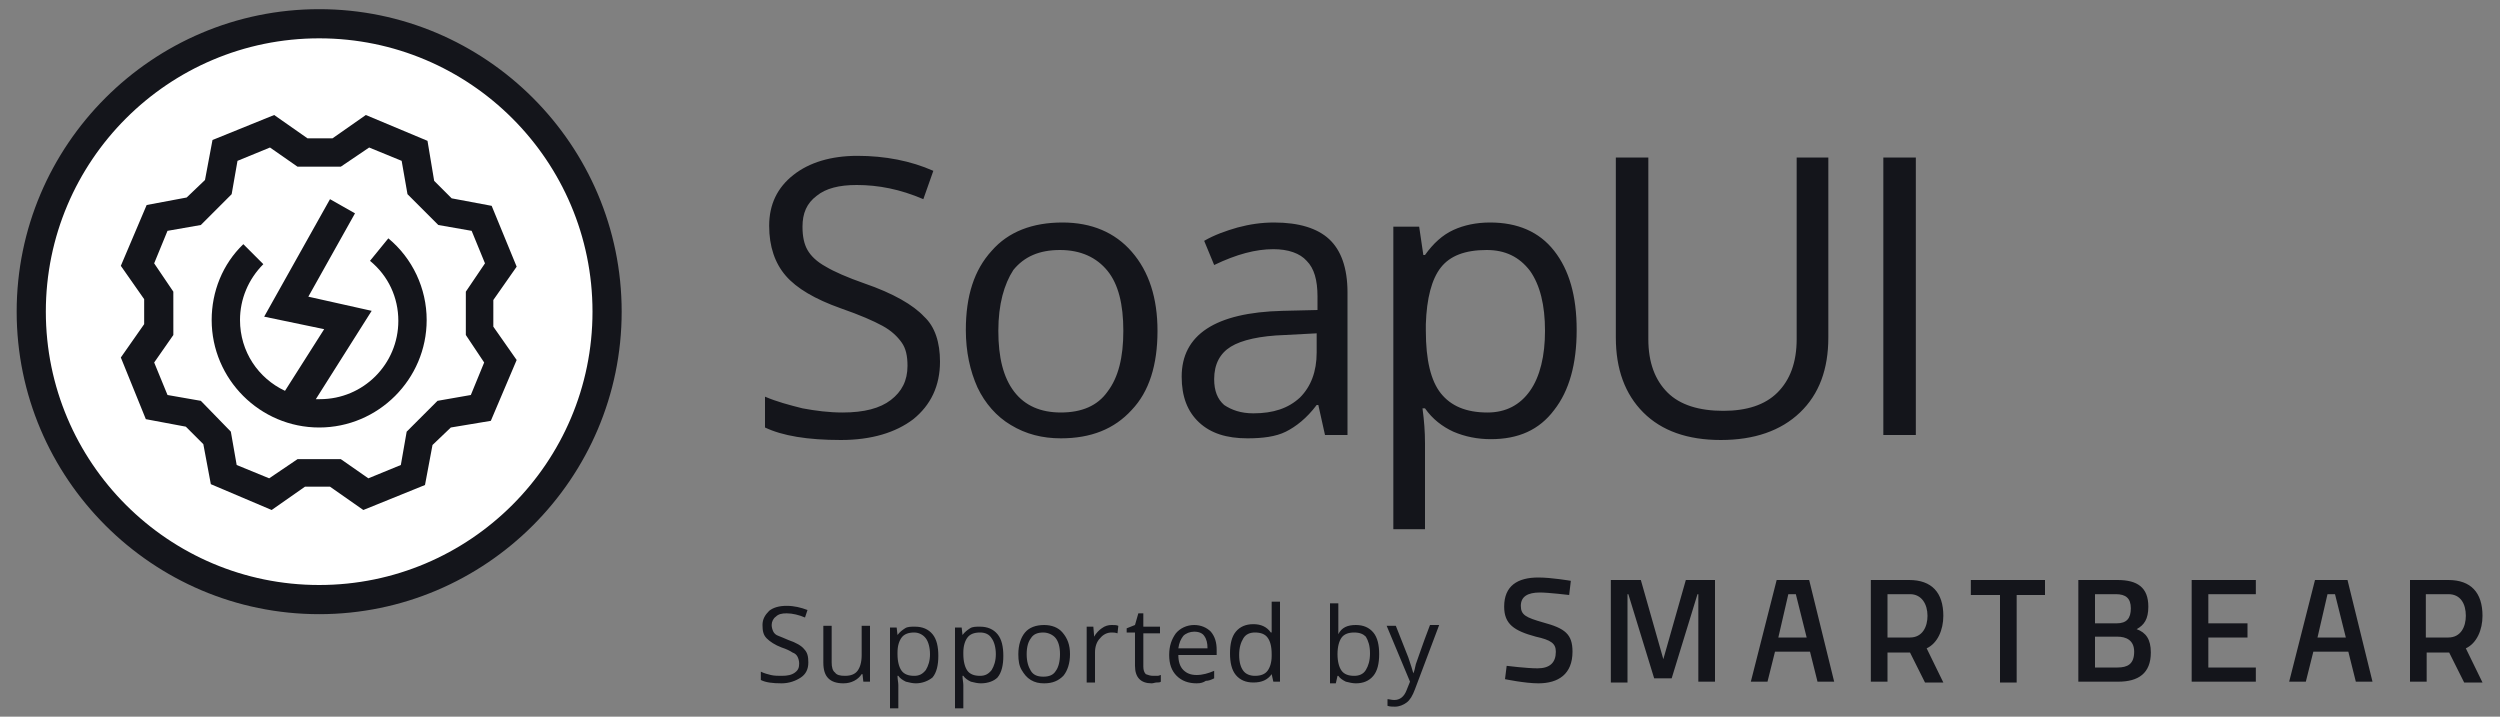 <?xml version="1.0" encoding="utf-8"?>
<!-- Generator: Adobe Illustrator 27.3.0, SVG Export Plug-In . SVG Version: 6.00 Build 0)  -->
<svg version="1.1" id="Layer_1" xmlns="http://www.w3.org/2000/svg" xmlns:xlink="http://www.w3.org/1999/xlink" x="0px" y="0px"
	 viewBox="0 0 300 86" style="enable-background:new 0 0 300 86;" xml:space="preserve">
<rect x="0" y="0" width="300" height="86" fill="#808080" stroke="none"/>
<style type="text/css">
	.st0{fill:#FFFFFF;}
	.st1{fill:#14151B;}
</style>
<path id="fill" class="st0" d="M38.3,72C19.2,72,3.7,56.5,3.7,37.4S19.2,2.9,38.3,2.9s34.6,15.5,34.6,34.6S57.4,72,38.3,72z"/>
<path id="border" class="st1" d="M38.3,4.6c18.1,0,32.8,14.7,32.8,32.8S56.4,70.2,38.3,70.2S5.5,55.5,5.5,37.4S20.2,4.6,38.3,4.6
	 M38.3,1.1C18.3,1.1,2,17.4,2,37.4s16.3,36.3,36.3,36.3s36.3-16.3,36.3-36.3S58.3,1.1,38.3,1.1L38.3,1.1z"/>
<path id="icon" class="st1" d="M59.2,36l2.8-4l-3-7.3l-4.8-0.9l-2.1-2.1l-0.8-4.8l-7.4-3.1l-4,2.8h-3l-4-2.8l-7.4,3l-0.9,4.8
	l-2.2,2.1l-4.8,0.9l-3.1,7.3l2.8,4v3l-2.8,4l3,7.4l4.8,0.9l2.1,2.1l0.9,4.8l7.3,3.1l4-2.8h3l4,2.8l7.4-3l0.9-4.8l2.2-2.1l4.8-0.8
	l3.1-7.3l-2.8-4V36z M58.1,43.5l-1.6,3.9l-4,0.7l-3.7,3.7l-0.7,4l-3.9,1.6l-3.3-2.3h-5.2l-3.4,2.3l-3.9-1.6l-0.7-4l-3.6-3.7l-4-0.7
	l-1.6-3.9l2.3-3.3V35l-2.3-3.4l1.6-3.9l4-0.7l3.7-3.7l0.7-4l3.9-1.6l3.3,2.3h5.2l3.4-2.3l3.9,1.6l0.7,4l3.7,3.7l4,0.7l1.6,3.9
	L55.9,35v5.2L58.1,43.5z M51.2,38.4c0,7.1-5.8,12.9-12.9,12.9s-12.9-5.8-12.9-12.9c0-3.4,1.3-6.7,3.8-9.1l2.4,2.4
	c-1.8,1.8-2.8,4.2-2.8,6.7c0,3.8,2.2,7,5.4,8.5l4.7-7.4L31.7,38l7.9-14.1l3,1.7l-5.6,10l7.6,1.7l-6.7,10.6c0.2,0,0.3,0,0.5,0
	c5.2,0,9.4-4.2,9.4-9.4c0-2.8-1.2-5.4-3.4-7.2l2.2-2.7C49.5,31,51.2,34.6,51.2,38.4z"/>
<path id="soupui" class="st1" d="M112.8,43.4c0,2.9-1.1,5.2-3.2,6.9c-2.1,1.6-5,2.5-8.7,2.5c-4,0-7-0.5-9.1-1.5v-3.7
	c1.4,0.6,2.9,1,4.5,1.4c1.6,0.3,3.2,0.5,4.8,0.5c2.6,0,4.5-0.5,5.8-1.5s2-2.3,2-4.1c0-1.2-0.2-2.1-0.7-2.8s-1.2-1.4-2.3-2
	c-1.1-0.6-2.7-1.3-5-2.1c-3.1-1.1-5.3-2.4-6.6-3.9c-1.3-1.5-2-3.5-2-6c0-2.6,1-4.6,2.9-6.1s4.5-2.3,7.7-2.3c3.3,0,6.4,0.6,9.1,1.8
	l-1.2,3.4c-2.8-1.2-5.4-1.7-8-1.7c-2.1,0-3.7,0.4-4.8,1.3c-1.2,0.9-1.7,2.1-1.7,3.7c0,1.2,0.2,2.1,0.6,2.8c0.4,0.7,1.1,1.4,2.2,2
	c1,0.6,2.6,1.3,4.6,2c3.5,1.2,5.9,2.6,7.2,4C112.2,39.2,112.8,41.1,112.8,43.4z M138.9,39.7c0,4.1-1,7.3-3.1,9.5
	c-2.1,2.3-4.9,3.4-8.5,3.4c-2.2,0-4.2-0.5-6-1.6c-1.7-1-3.1-2.6-4-4.5c-0.9-2-1.4-4.3-1.4-6.9c0-4.1,1-7.2,3.1-9.5
	c2-2.3,4.9-3.4,8.5-3.4c3.5,0,6.3,1.2,8.3,3.5C137.9,32.6,138.9,35.8,138.9,39.7z M119.8,39.7c0,3.2,0.6,5.6,1.9,7.3
	s3.2,2.5,5.6,2.5c2.5,0,4.4-0.8,5.6-2.5c1.3-1.7,1.9-4.1,1.9-7.3s-0.6-5.6-1.9-7.2c-1.3-1.6-3.2-2.5-5.7-2.5s-4.3,0.8-5.6,2.4
	C120.5,34.1,119.8,36.5,119.8,39.7z M159,52.2l-0.8-3.6H158c-1.2,1.6-2.5,2.6-3.7,3.2c-1.2,0.6-2.8,0.8-4.6,0.8
	c-2.5,0-4.4-0.6-5.8-1.9c-1.4-1.3-2.1-3.1-2.1-5.5c0-5,4-7.7,12.1-7.9l4.2-0.1v-1.6c0-2-0.4-3.4-1.3-4.3c-0.8-0.9-2.2-1.4-4-1.4
	c-2.1,0-4.4,0.6-7.1,1.9l-1.2-2.9c1.2-0.7,2.6-1.2,4-1.6c1.5-0.4,2.9-0.6,4.4-0.6c3,0,5.2,0.7,6.6,2c1.4,1.3,2.2,3.4,2.2,6.4v17.1
	C161.7,52.2,159,52.2,159,52.2z M150.4,49.6c2.4,0,4.2-0.6,5.6-1.9c1.3-1.3,2-3.1,2-5.4V40l-3.8,0.2c-3,0.1-5.2,0.6-6.5,1.4
	c-1.3,0.8-2,2.1-2,3.9c0,1.4,0.4,2.4,1.2,3.1C147.8,49.2,148.9,49.6,150.4,49.6z M178.9,52.7c-1.6,0-3.1-0.3-4.5-0.9
	c-1.3-0.6-2.5-1.5-3.4-2.8h-0.3c0.2,1.5,0.3,2.8,0.3,4.2v10.3h-3.8V27.2h3.1l0.5,3.4h0.2c1-1.4,2.1-2.4,3.4-3
	c1.3-0.6,2.8-0.9,4.4-0.9c3.3,0,5.9,1.1,7.7,3.4s2.7,5.4,2.7,9.5s-0.9,7.3-2.7,9.6C184.7,51.6,182.2,52.7,178.9,52.7z M178.4,30
	c-2.6,0-4.4,0.7-5.5,2.1c-1.1,1.4-1.7,3.7-1.8,6.8v0.8c0,3.5,0.6,6,1.8,7.5s3,2.3,5.6,2.3c2.2,0,3.9-0.9,5.1-2.6
	c1.2-1.7,1.8-4.2,1.8-7.2c0-3.1-0.6-5.5-1.8-7.2C182.3,30.8,180.6,30,178.4,30z M219.4,18.9v21.6c0,3.8-1.1,6.8-3.4,9
	c-2.3,2.2-5.5,3.3-9.5,3.3s-7.1-1.1-9.3-3.3s-3.3-5.2-3.3-9V18.9h3.9v21.8c0,2.8,0.8,4.9,2.3,6.4s3.8,2.2,6.7,2.2
	c2.8,0,5-0.7,6.5-2.2s2.3-3.6,2.3-6.4V18.9H219.4z M226,52.2V18.9h3.9v33.3C229.9,52.2,226,52.2,226,52.2z"/>
<path class="st1" d="M188.3,71.4c0,0-2.5-0.3-3.5-0.3c-1.5,0-2.3,0.5-2.3,1.6s0.6,1.4,2.7,2c2.6,0.7,3.5,1.4,3.5,3.5
	c0,2.7-1.7,3.8-4.1,3.8c-1.6,0-4-0.5-4-0.5l0.2-1.6c0,0,2.4,0.3,3.7,0.3c1.5,0,2.2-0.7,2.2-2c0-1-0.6-1.4-2.4-1.8
	c-2.6-0.7-3.8-1.5-3.8-3.6c0-2.5,1.6-3.5,4.1-3.5c1.6,0,3.9,0.4,3.9,0.4L188.3,71.4z M193.5,69.6h3.4l2.7,9.5l2.7-9.5h3.5v12.2h-2
	V71.3h-0.1l-3.1,10.1h-2.1l-3.1-10.1h-0.1v10.6h-2V69.6H193.5z M236.5,69.6h8.9v1.8H242v10.5h-2V71.4h-3.5V69.6z M254.1,69.6
	c2.4,0,3.7,0.9,3.7,3.2c0,1.5-0.5,2.2-1.4,2.7c1.1,0.4,1.7,1.2,1.7,2.8c0,2.5-1.5,3.5-3.9,3.5h-4.8V69.6H254.1z M251.4,71.3v3.5h2.6
	c1.2,0,1.7-0.6,1.7-1.8c0-1.2-0.6-1.7-1.8-1.7H251.4z M251.4,76.5v3.6h2.7c1.2,0,2-0.4,2-1.9c0-1.4-1-1.8-2-1.8h-2.7V76.5z
	 M263,69.6h7.7v1.7H265v3.5h4.7v1.7H265v3.6h5.7v1.7H263V69.6z M277.8,69.6h3.9l3,12.2h-2l-0.9-3.6h-4.2l-0.9,3.6h-2L277.8,69.6z
	 M278.1,76.5h3.4l-1.3-5.2h-0.9L278.1,76.5z M291.2,78.2v3.6h-2V69.6h4.6c2.7,0,4.1,1.5,4.1,4.3c0,1.7-0.7,3.3-2,3.9l2,4.1h-2.2
	l-1.8-3.6h-2.7V78.2z M293.8,71.3h-2.7v5.2h2.7c1.5,0,2.1-1.3,2.1-2.6C295.9,72.5,295.3,71.3,293.8,71.3z M213.2,69.6h3.9l3,12.2h-2
	l-0.9-3.6H213l-0.9,3.6h-2L213.2,69.6z M213.4,76.5h3.4l-1.3-5.2h-0.9L213.4,76.5z M226.5,78.2v3.6h-2V69.6h4.6
	c2.7,0,4.1,1.5,4.1,4.3c0,1.7-0.7,3.3-2,3.9l2,4.1H231l-1.8-3.6h-2.7V78.2z M229.2,71.3h-2.7v5.2h2.7c1.5,0,2.1-1.3,2.1-2.6
	C231.3,72.5,230.6,71.3,229.2,71.3z M97,79.5c0,0.8-0.3,1.4-0.9,1.8S94.7,82,93.8,82c-1.1,0-1.9-0.1-2.5-0.4v-1
	c0.4,0.2,0.8,0.3,1.2,0.4s0.9,0.1,1.3,0.1c0.7,0,1.2-0.1,1.6-0.4s0.5-0.6,0.5-1.1c0-0.3-0.1-0.6-0.2-0.8c-0.1-0.2-0.3-0.4-0.6-0.5
	c-0.3-0.2-0.7-0.4-1.3-0.6C93,77.4,92.4,77,92,76.6s-0.5-0.9-0.5-1.6s0.3-1.2,0.8-1.7c0.5-0.4,1.2-0.6,2.1-0.6s1.7,0.2,2.5,0.5
	l-0.3,0.9c-0.7-0.3-1.5-0.5-2.2-0.5c-0.6,0-1,0.1-1.3,0.4c-0.3,0.2-0.5,0.6-0.5,1c0,0.3,0.1,0.6,0.2,0.8c0.1,0.2,0.3,0.4,0.6,0.5
	s0.7,0.3,1.2,0.5c0.9,0.3,1.6,0.7,1.9,1.1C96.9,78.3,97,78.8,97,79.5z M99.8,75.1v4.4c0,0.5,0.1,1,0.4,1.2c0.2,0.3,0.6,0.4,1.2,0.4
	c0.7,0,1.2-0.2,1.5-0.6s0.5-1,0.5-1.9v-3.5h1v6.7h-0.8l-0.1-0.9h-0.1c-0.2,0.3-0.5,0.6-0.9,0.8c-0.4,0.2-0.8,0.3-1.3,0.3
	c-0.8,0-1.4-0.2-1.8-0.6s-0.6-1-0.6-1.9v-4.4H99.8z M109.9,82c-0.4,0-0.8-0.1-1.2-0.2c-0.4-0.2-0.7-0.4-0.9-0.7h-0.1
	c0,0.4,0.1,0.8,0.1,1.1V85h-1v-9.7h0.8l0.1,0.9l0,0c0.3-0.4,0.6-0.6,0.9-0.8c0.3-0.2,0.7-0.2,1.2-0.2c0.9,0,1.6,0.3,2.1,0.9
	s0.7,1.5,0.7,2.6s-0.2,2-0.7,2.6C111.4,81.7,110.7,82,109.9,82z M109.7,75.9c-0.7,0-1.2,0.2-1.5,0.6s-0.5,1-0.5,1.8v0.2
	c0,0.9,0.2,1.6,0.5,2s0.8,0.6,1.5,0.6c0.6,0,1-0.2,1.4-0.7c0.3-0.5,0.5-1.1,0.5-1.9s-0.2-1.5-0.5-1.9S110.3,75.9,109.7,75.9z
	 M117.7,82c-0.4,0-0.8-0.1-1.2-0.2c-0.4-0.2-0.7-0.4-0.9-0.7h-0.1c0,0.4,0.1,0.8,0.1,1.1V85h-1v-9.7h0.8l0.1,0.9l0,0
	c0.3-0.4,0.6-0.6,0.9-0.8s0.7-0.2,1.2-0.2c0.9,0,1.6,0.3,2.1,0.9s0.7,1.5,0.7,2.6s-0.2,2-0.7,2.6C119.3,81.7,118.6,82,117.7,82z
	 M117.6,75.9c-0.7,0-1.2,0.2-1.5,0.6s-0.5,1-0.5,1.8v0.2c0,0.9,0.2,1.6,0.5,2s0.8,0.6,1.5,0.6c0.6,0,1-0.2,1.4-0.7
	c0.3-0.5,0.5-1.1,0.5-1.9s-0.2-1.5-0.5-1.9C118.7,76.1,118.2,75.9,117.6,75.9z M128.4,78.5c0,1.1-0.3,2-0.8,2.6
	c-0.6,0.6-1.3,0.9-2.3,0.9c-0.6,0-1.1-0.1-1.6-0.4s-0.8-0.7-1.1-1.2c-0.3-0.5-0.4-1.1-0.4-1.9c0-1.1,0.3-2,0.8-2.6s1.3-0.9,2.3-0.9
	c0.9,0,1.7,0.3,2.2,0.9C128.1,76.6,128.4,77.4,128.4,78.5z M123.2,78.5c0,0.9,0.2,1.5,0.5,2s0.8,0.7,1.5,0.7s1.2-0.2,1.5-0.7
	c0.3-0.4,0.5-1.1,0.5-2s-0.2-1.5-0.5-1.9s-0.9-0.7-1.5-0.7c-0.7,0-1.2,0.2-1.5,0.7C123.4,77,123.2,77.6,123.2,78.5z M133.4,75
	c0.3,0,0.6,0,0.8,0.1l-0.1,0.9c-0.3-0.1-0.5-0.1-0.7-0.1c-0.5,0-1,0.2-1.4,0.7c-0.4,0.4-0.6,1-0.6,1.7v3.6h-1v-6.7h0.8l0.1,1.2l0,0
	c0.2-0.4,0.6-0.8,0.9-1C132.6,75.1,133,75,133.4,75z M138.4,81.1c0.2,0,0.4,0,0.5,0c0.2,0,0.3-0.1,0.4-0.1v0.8
	c-0.1,0.1-0.3,0.1-0.5,0.1s-0.4,0.1-0.6,0.1c-1.3,0-2-0.7-2-2.1v-4h-1v-0.5l1-0.4l0.4-1.4h0.6v1.6h2V76h-2v4c0,0.4,0.1,0.7,0.3,0.9
	C137.8,81,138,81.1,138.4,81.1z M143.6,82c-1,0-1.8-0.3-2.4-0.9c-0.6-0.6-0.9-1.4-0.9-2.5s0.3-1.9,0.8-2.6c0.5-0.6,1.3-1,2.2-1
	c0.8,0,1.5,0.3,2,0.8c0.5,0.6,0.7,1.3,0.7,2.2v0.6h-4.6c0,0.8,0.2,1.4,0.6,1.8c0.4,0.4,0.9,0.6,1.6,0.6c0.7,0,1.4-0.2,2.1-0.5v0.9
	c-0.4,0.2-0.7,0.3-1,0.3C144.4,81.9,144.1,82,143.6,82z M143.3,75.8c-0.5,0-1,0.2-1.3,0.5c-0.3,0.4-0.5,0.8-0.6,1.5h3.5
	c0-0.6-0.1-1.1-0.4-1.5C144.3,76,143.9,75.8,143.3,75.8z M152.6,80.9L152.6,80.9c-0.5,0.7-1.2,1-2.2,1c-0.9,0-1.6-0.3-2.1-0.9
	s-0.7-1.5-0.7-2.6s0.2-2,0.7-2.6s1.2-0.9,2.1-0.9c0.9,0,1.6,0.3,2.1,1h0.1v-0.5v-0.5v-2.7h1v9.6h-0.8L152.6,80.9z M150.6,81.1
	c0.7,0,1.2-0.2,1.5-0.6s0.5-1,0.5-1.8v-0.2c0-1-0.2-1.6-0.5-2s-0.8-0.6-1.5-0.6c-0.6,0-1.1,0.2-1.4,0.7c-0.3,0.5-0.5,1.1-0.5,2
	s0.2,1.5,0.5,1.9C149.5,80.9,150,81.1,150.6,81.1z M162.7,75c0.9,0,1.6,0.3,2.1,0.9s0.7,1.5,0.7,2.6s-0.2,2-0.7,2.6
	s-1.2,0.9-2.1,0.9c-0.4,0-0.8-0.1-1.2-0.2c-0.4-0.2-0.7-0.4-0.9-0.7h-0.1l-0.2,0.9h-0.7v-9.6h1v2.3c0,0.5,0,1,0,1.4l0,0
	C161,75.3,161.7,75,162.7,75z M162.5,75.9c-0.7,0-1.2,0.2-1.5,0.6s-0.5,1.1-0.5,2s0.2,1.6,0.5,2s0.8,0.6,1.5,0.6
	c0.6,0,1.1-0.2,1.4-0.7c0.3-0.5,0.5-1.1,0.5-2s-0.2-1.5-0.5-2C163.6,76.1,163.2,75.9,162.5,75.9z M166.4,75.1h1.1l1.5,3.8
	c0.3,0.9,0.5,1.5,0.6,1.9l0,0c0.1-0.2,0.2-0.6,0.3-1.1c0.2-0.5,0.7-2.1,1.7-4.7h1.1l-2.9,7.7c-0.3,0.8-0.6,1.3-1,1.6
	c-0.4,0.3-0.9,0.5-1.4,0.5c-0.3,0-0.6,0-0.9-0.1v-0.8c0.2,0,0.5,0.1,0.8,0.1c0.7,0,1.2-0.4,1.5-1.2l0.4-1L166.4,75.1z"/>
</svg>
